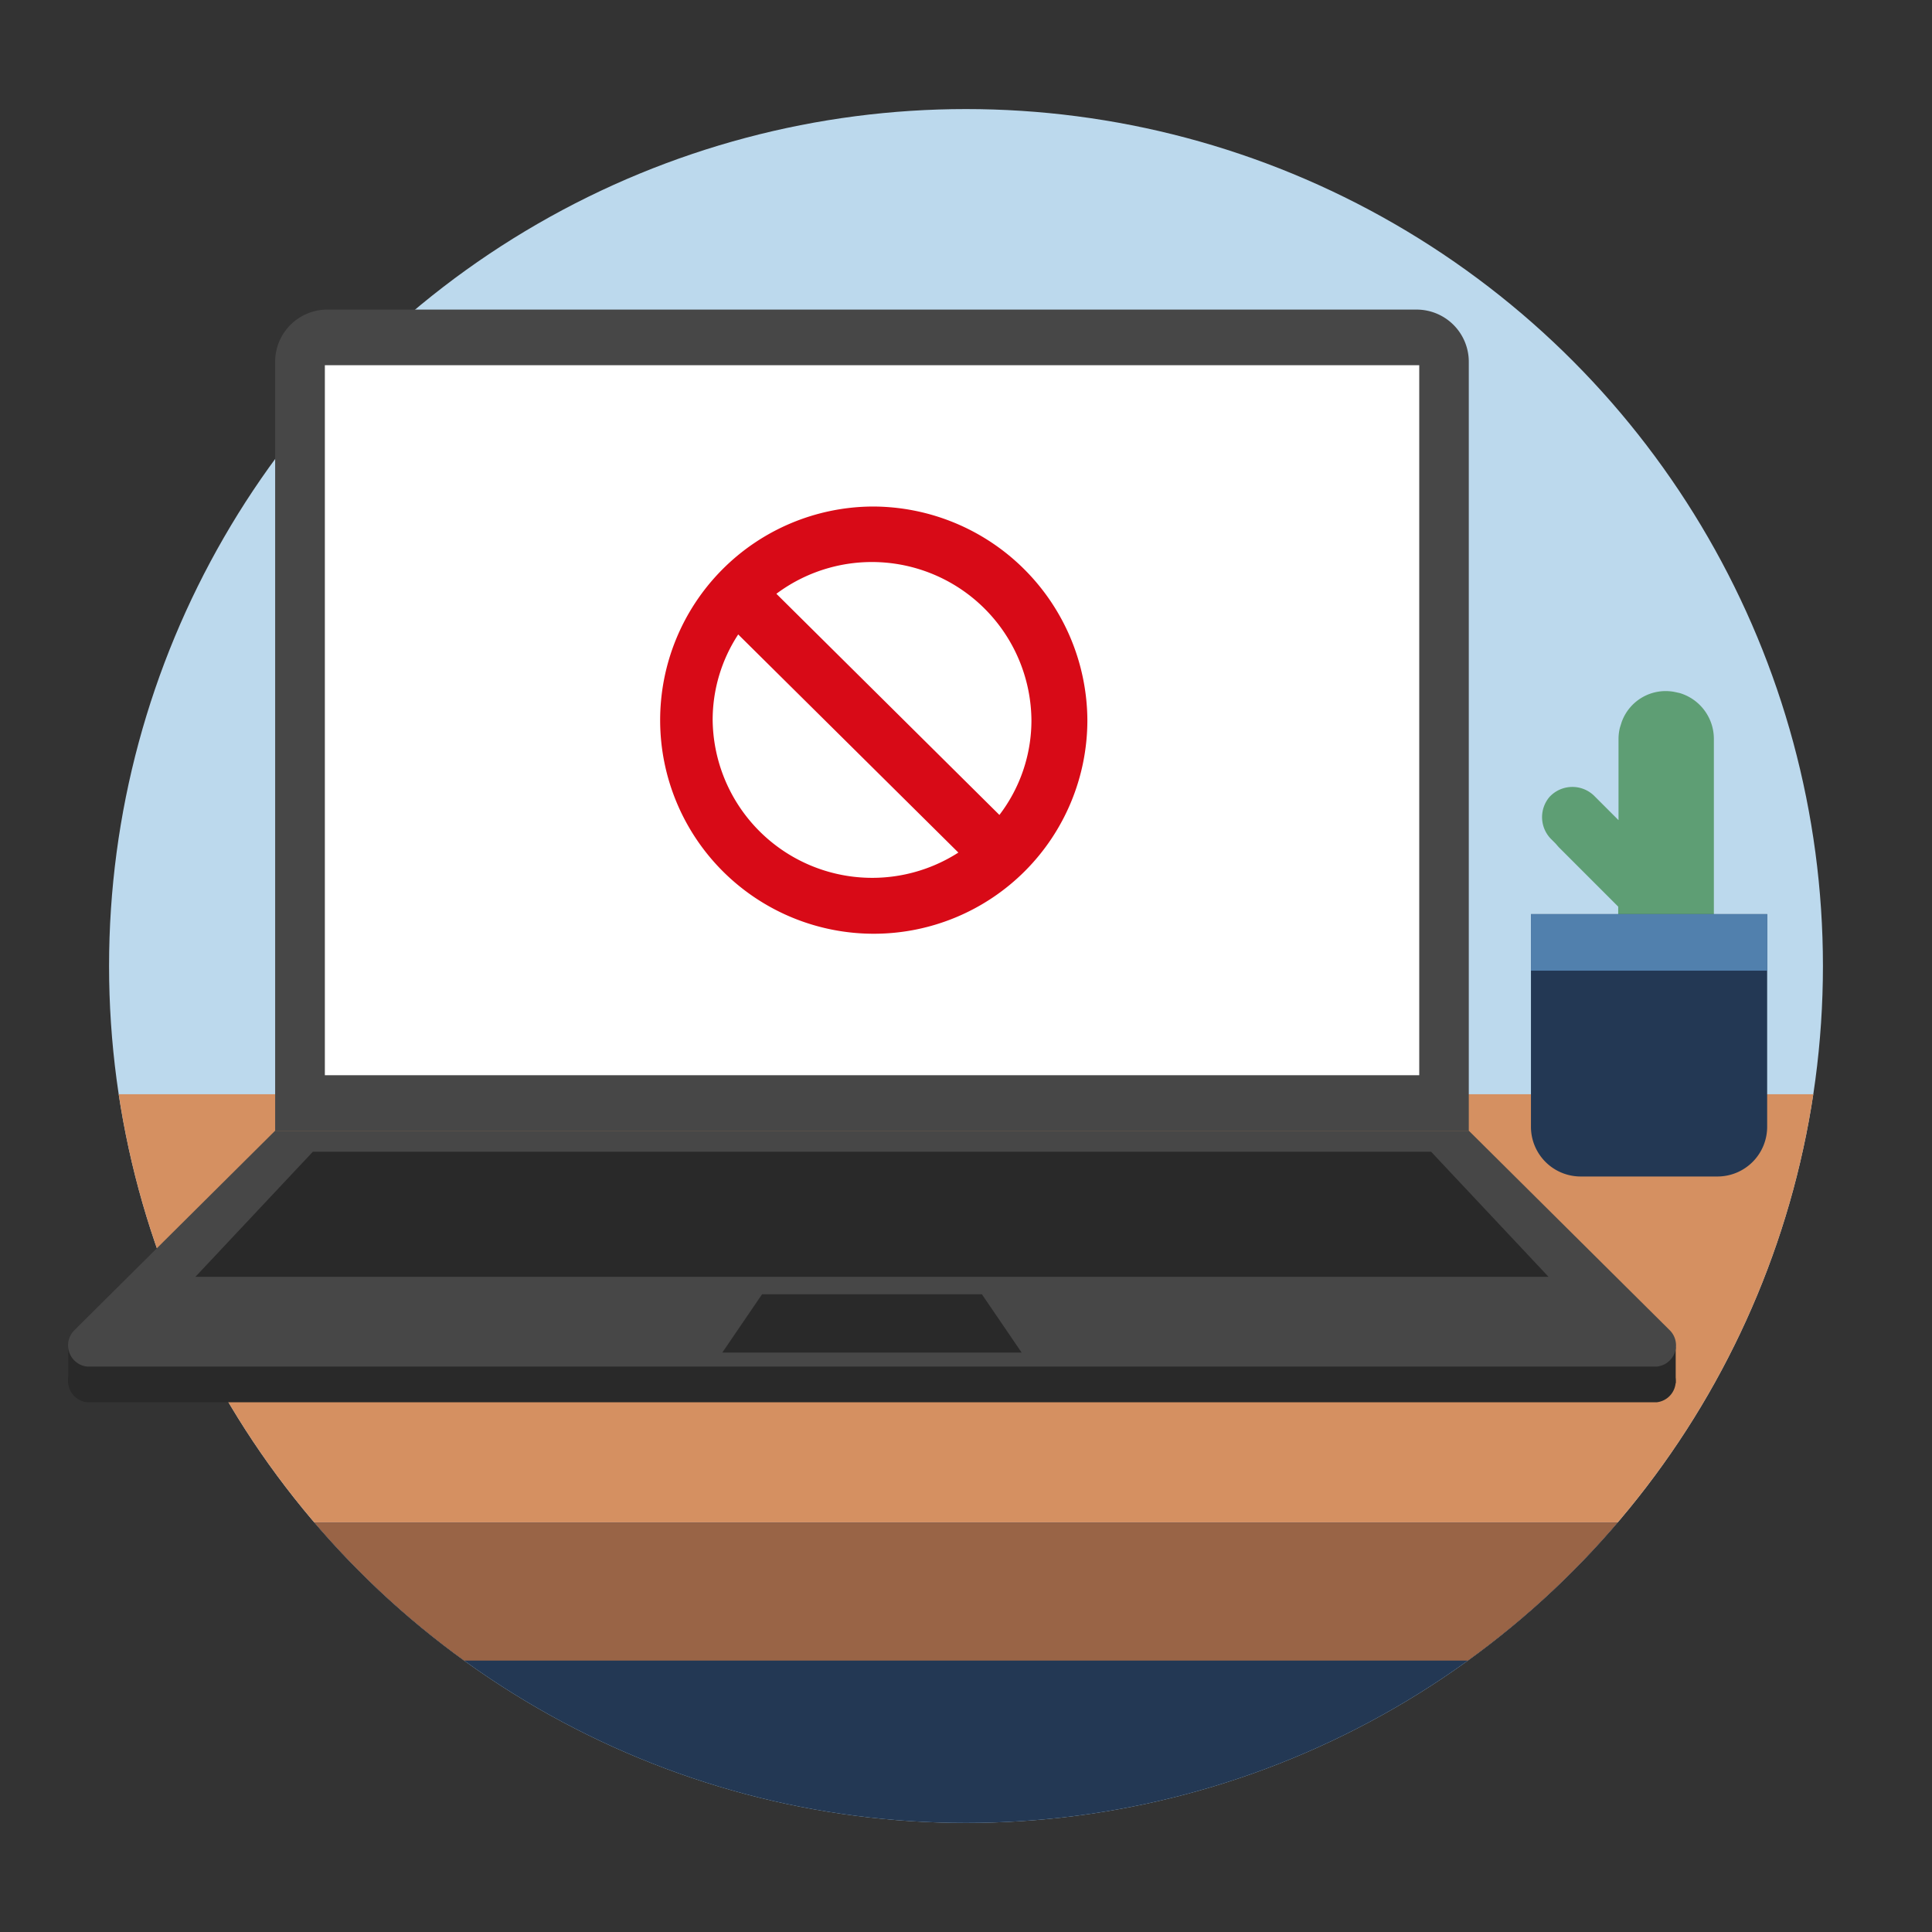 <svg xmlns="http://www.w3.org/2000/svg" id="design" viewBox="0 0 124 124"><rect x="0" y="0" width="124" height="124" fill="#333333" stroke="none"/><defs><style>.cls-1{fill:none;}.cls-2{clip-path:url(#clip-path);}.cls-3{fill:#bcd9ed;}.cls-4{clip-path:url(#clip-path-2);}.cls-5{fill:#d59061;}.cls-6{fill:#233854;}.cls-7{fill:#996446;}.cls-8{fill:#292929;}.cls-9{fill:#474747;}.cls-10{fill:#fff;}.cls-11{fill:#d80a17;}.cls-12{fill:#5e9e74;}.cls-13{fill:#5180ad;}</style><clipPath id="clip-path"><path d="M0 0h124v124H0z" class="cls-1"/></clipPath><clipPath id="clip-path-2"><circle cx="62" cy="62" r="55" class="cls-1"/></clipPath></defs><g class="cls-2"><circle cx="62" cy="62" r="55" class="cls-3"/><g class="cls-4"><path d="M2.04 70.23h118.95v27.48H2.04z" class="cls-5"/><path d="M2.04 97.72h118.95v23.14H2.04z" class="cls-6"/><path d="M2.04 97.72h118.95v8.86H2.04z" class="cls-7"/></g><path d="M106.34 90H5.59a1.37 1.37 0 0 1-.8-2.35l12.87-12.77h76.61l12.87 12.78a1.37 1.37 0 0 1-.8 2.34z" class="cls-8"/><path d="M4.38 86.46v2.32h3.41l-3.41-2.32zM107.55 86.46v2.32h-3.41l3.41-2.32z" class="cls-8"/><path d="M21 19.87h69.92a3.35 3.35 0 0 1 3.35 3.35v49.35H17.66V23.22A3.35 3.35 0 0 1 21 19.87z" class="cls-9"/><path d="M91.09 23.44v45.57H20.85V23.44z" class="cls-10"/><path d="M56 32.51a13.71 13.71 0 1 0 13.79 13.71A13.79 13.79 0 0 0 56 32.51zM45.74 46.22a10 10 0 0 1 1.64-5.5l14.13 14a10.24 10.24 0 0 1-15.77-8.52zm18.41 6.09l-14.32-14.2a10.24 10.24 0 0 1 16.37 8.11 10 10 0 0 1-2.06 6.09z" class="cls-11"/><path d="M106.34 87.71H5.59a1.37 1.37 0 0 1-.8-2.35l12.87-12.79h76.61l12.87 12.78a1.37 1.37 0 0 1-.8 2.36z" class="cls-9"/><path d="M99.39 81.95H12.54l7.54-8.03h71.77l7.54 8.03zM48.91 83.07l-2.55 3.74h19.21l-2.55-3.74H48.91z" class="cls-8"/><path d="M99.84 54.14l-.25-.25a2 2 0 0 1-.14-2.74 2 2 0 0 1 2.85-.09l1.58 1.58v-5.21a3.07 3.07 0 0 1 .09-.73l.11-.35a3 3 0 0 1 3.4-1.94l.32.07a3.07 3.07 0 0 1 2.2 2.95v14.81h-6.14v-4.05l-3.82-3.82z" class="cls-12"/><path d="M98.26 58.67v13.65a3.19 3.19 0 0 0 3.19 3.19h8.78a3.19 3.19 0 0 0 3.19-3.19V58.67z" class="cls-6"/><path d="M98.26 58.67h15.17v3.63H98.26z" class="cls-13"/></g></svg>